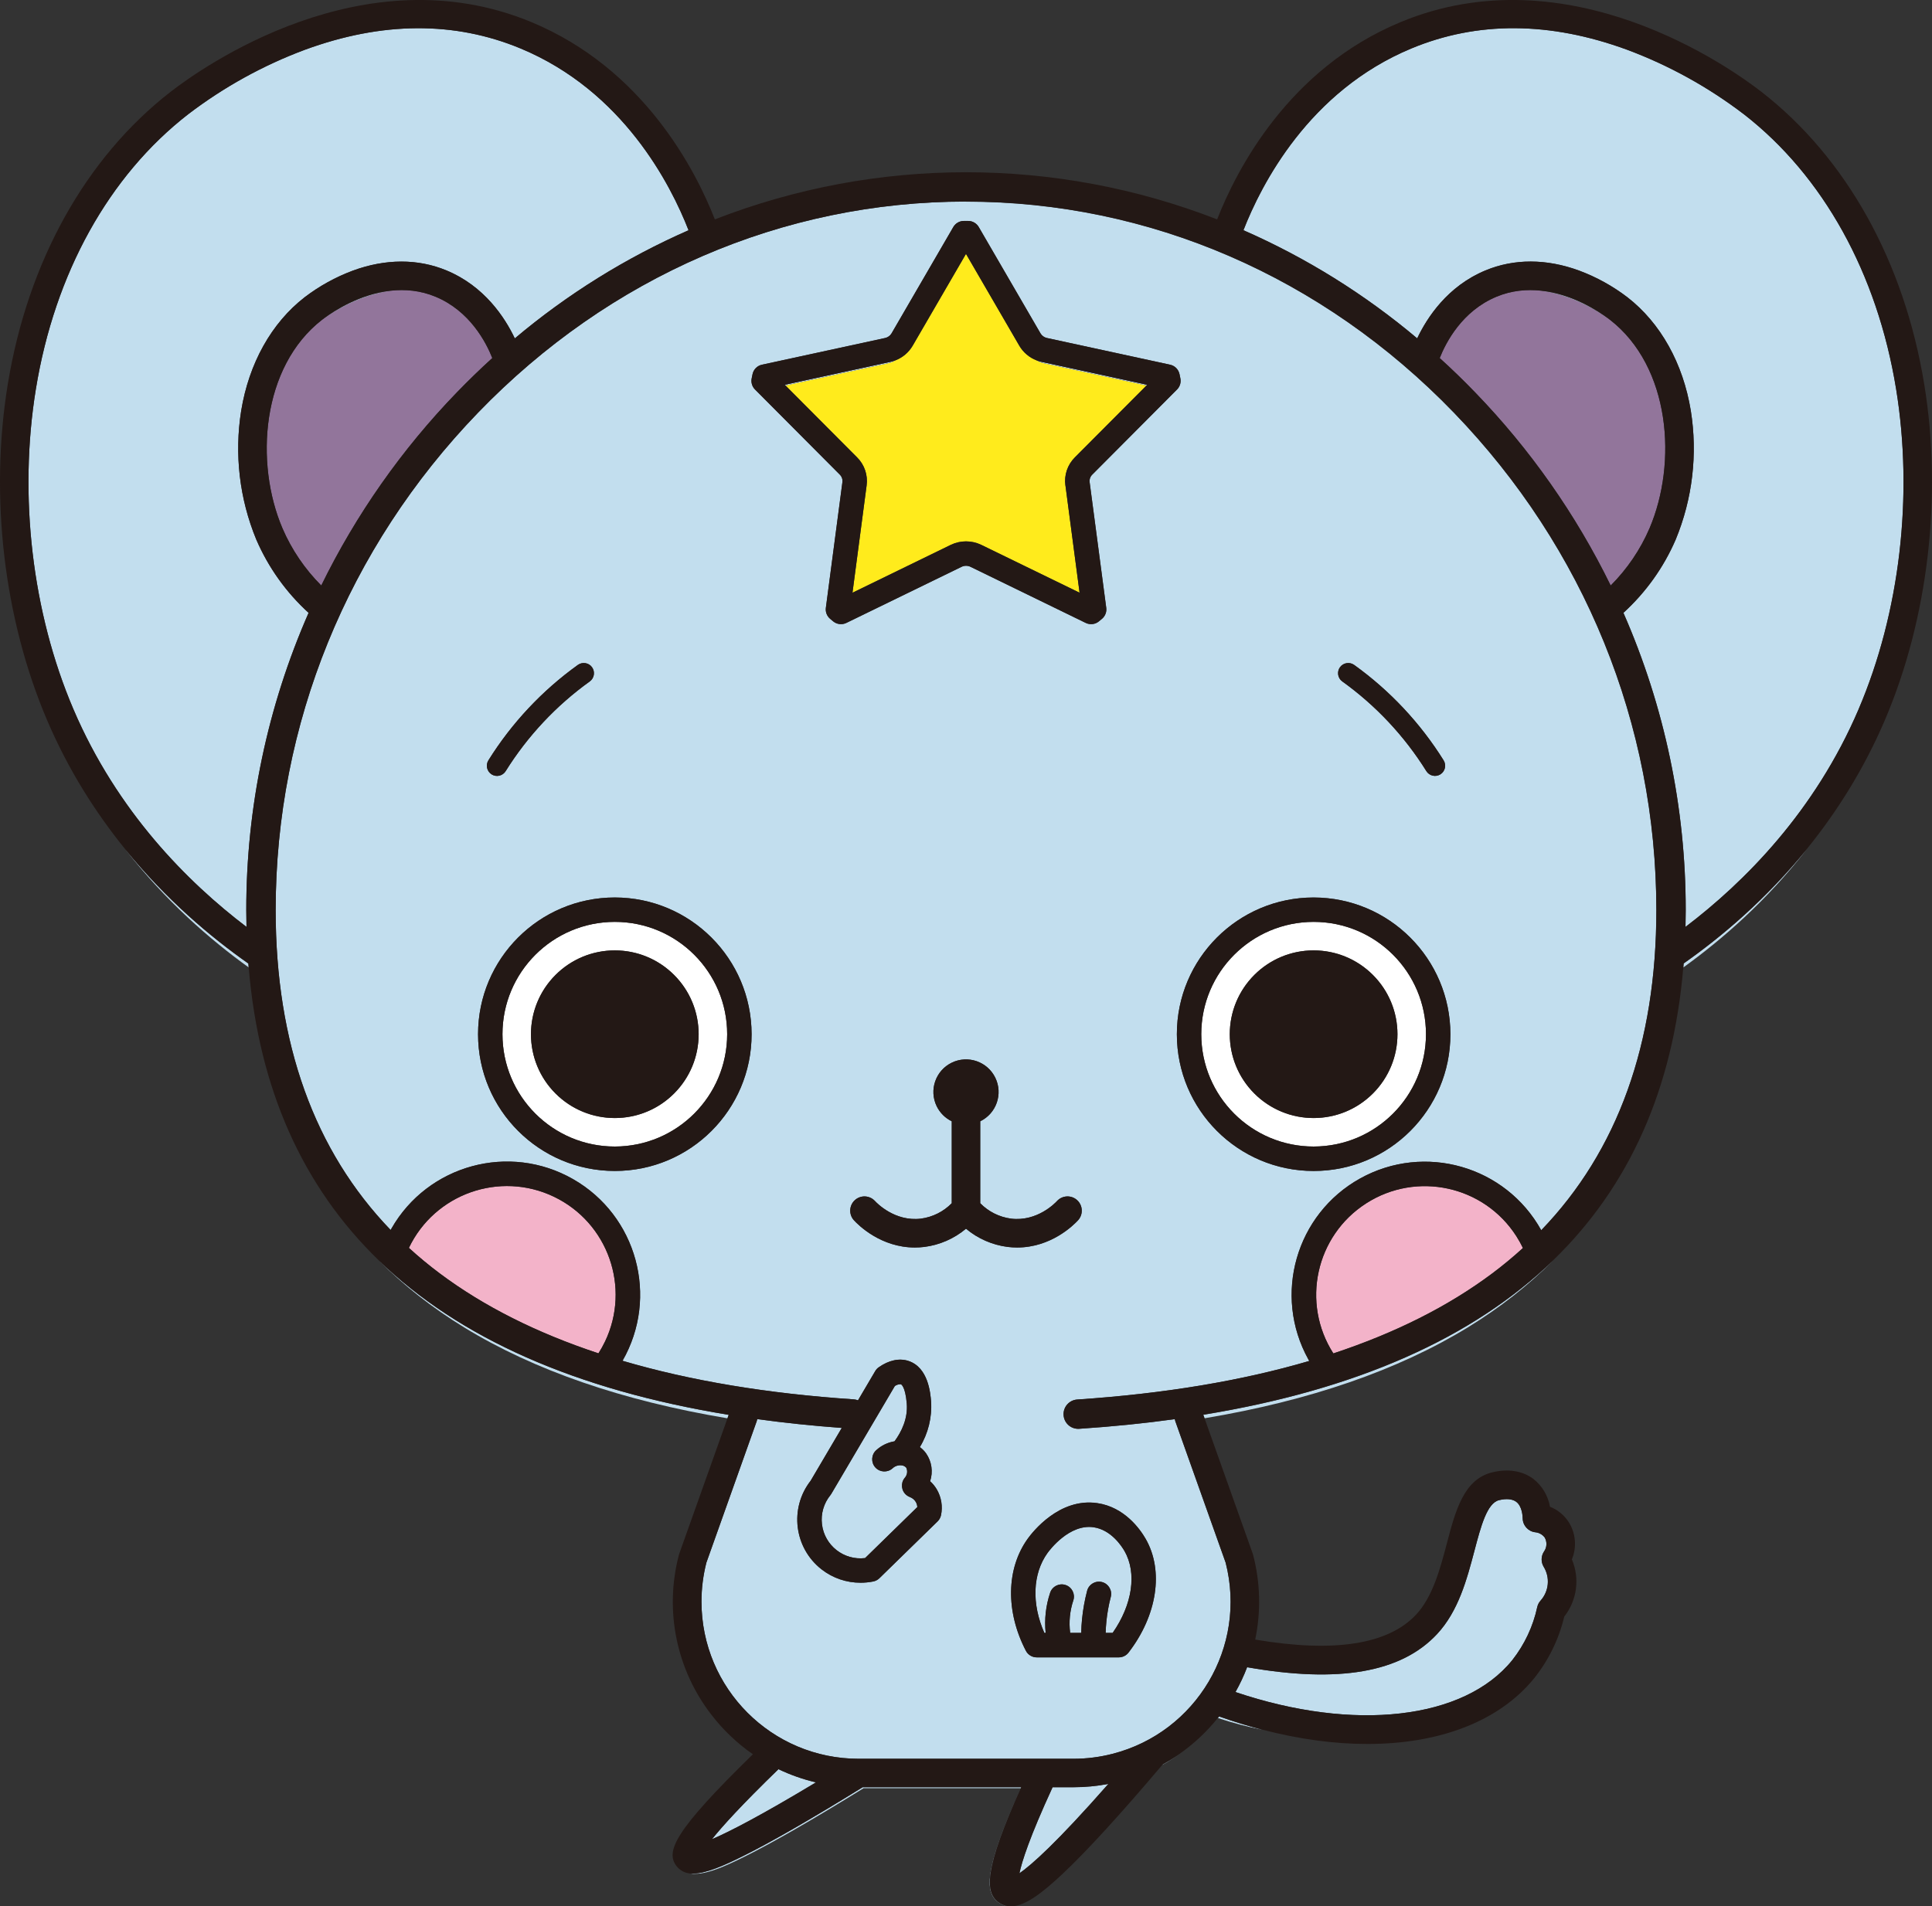 <?xml version="1.0" encoding="UTF-8"?><svg id="_レイヤー_1" xmlns="http://www.w3.org/2000/svg" viewBox="0 0 628.17 620"><rect x="0" y="0" width="628.17" height="620" fill="#333333" stroke="none"/><defs><style>.cls-1{fill:#f3b3c9;}.cls-2{fill:#fff;}.cls-3{fill:#ffeb1c;}.cls-4{fill:#92759b;}.cls-5{fill:#c2deee;}.cls-6{fill:#231815;}</style></defs><path class="cls-1" d="M180.07,389.19c-17.61-8.41-38.7-.96-47.12,16.65,3.18,2.91,6.54,5.69,10.07,8.33,14.25,10.67,31.49,19.33,51.56,25.97,.79-1.23,1.5-2.51,2.13-3.83,8.41-17.61,.96-38.7-16.65-47.12Z"/><path class="cls-1" d="M444.21,391.35c-16.43,10.53-21.21,32.38-10.69,48.81h0c20.06-6.63,37.29-15.28,51.54-25.93,3.54-2.65,6.91-5.44,10.1-8.35-.63-1.33-1.35-2.61-2.14-3.85-10.53-16.43-32.38-21.21-48.81-10.69Z"/><path class="cls-3" d="M372.78,125.37l-33.45-7.25c-.8-.17-1.56-.49-2.25-.91-2.36-.9-4.36-2.57-5.65-4.78l-17.34-29.87-17.34,29.87c-1.29,2.21-3.3,3.88-5.66,4.78-.68,.42-1.44,.73-2.24,.91l-33.45,7.25,23.28,23.38c2.4,2.38,3.54,5.75,3.1,9.1l-4.6,34.92,31.98-15.58c3.12-1.5,6.76-1.5,9.88,0l31.98,15.57-4.6-34.92c-.45-3.35,.69-6.72,3.09-9.11l23.28-23.37Z"/><path class="cls-4" d="M141.63,96.51c-4.98-2.07-9.96-2.48-14.58-1.97-9.77,1.35-17.81,6.25-21.53,8.85-.32,.24-.6,.44-.81,.61-19.66,15.27-21.98,46.49-12.86,67.85,2.99,6.93,7.27,13.23,12.6,18.57h0c11.32-23.12,26.2-44.32,44.1-62.82,3.74-3.86,7.58-7.58,11.5-11.15-2.03-5.14-7.31-15.31-18.44-19.94Z"/><path class="cls-4" d="M479.61,127.6h0c17.9,18.5,32.78,39.7,44.09,62.82,5.34-5.34,9.62-11.64,12.61-18.57,9.12-21.36,6.81-52.58-12.85-67.85-.18-.14-.41-.32-.68-.51-3.68-2.59-11.83-7.61-21.76-8.96-4.59-.49-9.53-.08-14.47,1.98-11.13,4.62-16.41,14.81-18.44,19.94,3.93,3.57,7.77,7.29,11.5,11.15Z"/><path class="cls-5" d="M231.49,598.16c5.48-2.35,15.54-7.48,33.82-18.49-4.21-.98-8.3-2.42-12.2-4.29-12.07,11.71-18.35,18.67-21.62,22.78Z"/><path class="cls-5" d="M83.34,175.49c-5.47-13.24-7.18-27.74-4.92-41.89,2.52-15.44,9.84-28.55,20.62-36.92,4.77-3.65,10.06-6.57,15.69-8.67,10.63-3.9,21.16-3.92,30.46-.06,12.32,5.12,18.97,15.29,22.2,22.1,17.05-14.37,36.07-26.21,56.49-35.17-5.78-14.81-21.26-45.26-54.61-59.12-21.47-8.92-45.07-8.78-70.13,.42-13.61,5.08-26.4,12.15-37.95,20.97C35.38,57.19,17.8,88.92,11.67,126.51c-5.67,34.76-1.22,72.72,12.2,104.13,14.24,33.34,37.19,56.29,56.28,70.81-.04-1.81-.07-3.62-.07-5.46-.02-33.28,6.88-66.21,20.26-96.68-7.29-6.64-13.09-14.76-17-23.82Z"/><path class="cls-5" d="M105.52,103.4c3.72-2.6,11.76-7.5,21.53-8.85-10.02,1.1-18.38,6.54-21.53,8.85Z"/><path class="cls-5" d="M339.56,531.06h.42c-.45-4.41,.05-8.86,1.46-13.06,.69-2.08,2.94-3.21,5.02-2.51,2.08,.69,3.21,2.94,2.51,5.02-1.13,3.39-1.48,7-1.02,10.55h3.59c.03-1.5,.12-3,.27-4.49,.31-3.1,.86-6.18,1.65-9.2,.56-2.12,2.73-3.39,4.85-2.84,2.12,.56,3.39,2.73,2.84,4.85-.68,2.62-1.16,5.28-1.43,7.97-.12,1.23-.2,2.47-.23,3.71h2.27c6.42-9.18,7.95-19.47,3.85-26.62-.92-1.61-4.38-6.92-10.04-7.73h0c-7.9-1.14-14.29,7.39-15,8.37-4.87,6.76-5.21,16.55-1.03,25.99Z"/><path class="cls-5" d="M491.71,539.9c3.99-5.07,6.76-10.98,8.11-17.28,.18-.77,.55-1.47,1.07-2.06,2.74-3.04,3.16-7.51,1.02-11-.93-1.53-.89-3.47,.1-4.96,.97-1.35,1.05-3.15,.22-4.58-.72-.94-1.79-1.54-2.97-1.68-2.34-.23-4.14-2.18-4.18-4.53-.01-.65-.16-3.94-2.1-5.39-1.23-.92-3.22-1.11-5.59-.53-3.91,.96-5.9,8.51-8.01,16.51-2.42,9.17-5.16,19.56-12.15,27.05h0c-11.66,12.5-31.9,16.02-61.75,10.77-1.06,2.78-2.33,5.48-3.79,8.08,38.52,13.02,74.37,8.99,90.01-10.39Z"/><path class="cls-5" d="M372.78,125.37l.23-.23-34.3-7.44c-.56-.12-1.1-.3-1.62-.5,.69,.42,1.44,.74,2.25,.91l33.45,7.25Z"/><path class="cls-5" d="M377.94,573.98c1.81-1.02,3.56-2.13,5.25-3.32-1.65,1.14-3.36,2.19-5.12,3.17-.04,.05-.09,.1-.13,.16Z"/><path class="cls-5" d="M123.12,409.87c8.08,8.13,17.33,15.41,27.77,21.82,22.8,13.99,51.47,23.86,85.64,29.58l.4-1.13c-49.7-8.12-87.68-24.92-113.81-50.27Z"/><path class="cls-5" d="M40.72,276.19c13.1,16.84,27.67,29.47,40.14,38.44-.04-.42-.08-.85-.11-1.27-12.25-8.6-26.76-20.81-40.03-37.17Z"/><path class="cls-5" d="M332.05,581.25h-51.55c-16.81,10.39-29.97,17.96-39.11,22.49-6.01,2.98-11.75,5.57-16.05,5.57-.26,.02-.53,.02-.79,0,.5,.09,1.02,.13,1.54,.09,4.27,0,9.96-2.58,15.92-5.53,9.06-4.49,22.1-11.99,38.77-22.3h51.12c-12.12,26.96-11.82,34.11-6.98,37.33,1.07,.72,2.32,1.1,3.61,1.09,.03,0,.06,0,.08,0-1.28,0-2.53-.38-3.6-1.09-4.89-3.25-5.19-10.47,7.04-37.65Z"/><path class="cls-5" d="M291.08,117.21c-.52,.2-1.06,.37-1.61,.49l-34.3,7.44,.23,.23,33.45-7.25c.8-.17,1.56-.48,2.24-.91Z"/><path class="cls-5" d="M391.64,461.26c34.17-5.72,62.83-15.6,85.64-29.58,10.44-6.41,19.71-13.69,27.79-21.83-26.13,25.36-64.12,42.16-113.83,50.28l.4,1.13Z"/><path class="cls-5" d="M547.43,313.35c-.03,.43-.08,.85-.11,1.28,12.5-8.99,27.09-21.65,40.21-38.53-13.28,16.39-27.82,28.63-40.1,37.25Z"/><path class="cls-5" d="M395.99,558.74c4.73,1.58,9.55,2.84,14.42,3.81-4.62-1.2-9.29-2.63-14.02-4.3-.13,.17-.27,.33-.41,.49Z"/><path class="cls-5" d="M342.23,581.25c-7.46,16.2-9.98,24.16-10.78,27.98h0c3.86-2.66,12.05-9.86,28.92-29.07-3.75,.72-7.57,1.08-11.39,1.08h-6.76Z"/><path class="cls-5" d="M290.84,468.75c2.22-3.03,4.39-7.35,3.98-12.32-.48-5.7-1.9-6.25-1.91-6.25-.7-.03-1.4,.18-1.97,.59l-20.66,35.07c-.09,.15-.19,.3-.3,.43-2.15,2.65-3.14,6.06-2.73,9.45,.83,6.91,7.11,11.83,14.02,11l16.98-16.59c-.03-.59-.2-1.15-.49-1.66-.44-.73-1.11-1.29-1.91-1.59-.4-.15-.78-.36-1.11-.63-1.71-1.37-1.98-3.87-.61-5.58,.84-.9,1.05-2.22,.53-3.34-.41-.47-.99-.75-1.61-.78-1.04-.1-2.08,.25-2.84,.97-1.63,1.47-4.14,1.35-5.61-.28-1.47-1.63-1.35-4.14,.28-5.61,1.67-1.52,3.73-2.52,5.95-2.89Z"/><path class="cls-5" d="M566.99,37.14c-11.55-8.82-24.33-15.89-37.95-20.97-25.06-9.2-48.66-9.35-70.13-.42-33.35,13.87-48.84,44.31-54.61,59.12,20.41,8.96,39.44,20.81,56.49,35.17,3.23-6.81,9.87-16.98,22.2-22.1,9.3-3.87,19.84-3.85,30.46,.06,5.63,2.1,10.91,5.02,15.69,8.67,10.78,8.37,18.1,21.48,20.62,36.92,2.25,14.15,.55,28.65-4.92,41.89-3.91,9.06-9.71,17.18-17,23.82,13.38,30.48,20.28,63.4,20.26,96.68,0,1.84-.03,3.65-.07,5.46,19.1-14.51,42.05-37.47,56.29-70.8h0c13.42-31.41,17.86-69.37,12.19-104.14-6.13-37.59-23.71-69.33-49.51-89.36Z"/><path class="cls-5" d="M314.08,65.56c-59.57,0-115.92,24.38-158.66,68.66-42.43,43.96-65.8,101.41-65.8,161.76,0,43.38,12.56,78.28,37.38,104.05,.09-.15,.17-.31,.26-.46,11.88-20.75,38.32-27.95,59.07-16.07,20.75,11.88,27.95,38.32,16.07,59.07,22,6.48,47.08,10.67,75.22,12.55,.46,.04,.91,.14,1.34,.31l5.6-9.51c.28-.48,.67-.9,1.12-1.22,3.28-2.32,6.72-3.06,9.71-2.07,6.41,2.12,7.1,10.4,7.33,13.12,.34,5.22-.93,10.42-3.65,14.89,.78,.58,1.47,1.27,2.04,2.06,1.83,2.64,2.31,5.99,1.3,9.04,.87,.78,1.61,1.7,2.2,2.71,1.46,2.52,1.94,5.49,1.34,8.35-.16,.76-.55,1.46-1.11,2.01l-18.93,18.49c-.55,.54-1.25,.91-2.01,1.05-1.35,.27-2.72,.4-4.09,.4-4.6,.01-9.07-1.51-12.69-4.34-8.94-6.97-10.54-19.88-3.56-28.82l10.12-17.18c-9.51-.7-18.67-1.66-27.48-2.87-.04,.22-.09,.44-.16,.65l-16.38,46.04c-1.06,4.14-1.6,8.4-1.59,12.68,0,28.22,22.89,51.1,51.11,51.1h69.81c4.28,0,8.54-.54,12.68-1.6,27.34-7,43.83-34.84,36.83-62.18l-16.38-46.03c-.07-.21-.12-.43-.16-.65-9.92,1.38-20.28,2.42-31.09,3.14-.1,.01-.21,.01-.32,.01-2.51,0-4.58-1.95-4.75-4.45-.18-2.63,1.81-4.9,4.44-5.08,28.27-1.89,53.42-6.07,75.44-12.54-.1-.17-.19-.34-.29-.51-11.6-20.91-4.05-47.26,16.86-58.86,20.91-11.6,47.26-4.05,58.86,16.86h0c24.85-25.78,37.43-60.69,37.42-104.11,0-60.35-23.37-117.81-65.8-161.76-42.74-44.28-99.09-68.66-158.66-68.66Zm121.6,151.45c1.07-1.48,3.13-1.82,4.62-.76,11.62,8.35,21.5,18.89,29.08,31.03,.97,1.55,.5,3.59-1.05,4.56-1.55,.97-3.59,.5-4.56-1.05-7.12-11.41-16.41-21.32-27.33-29.17h0c-1.48-1.07-1.82-3.13-.76-4.62Zm-276.88,30.28c7.58-12.14,17.46-22.68,29.08-31.03,1.48-1.07,3.55-.73,4.62,.76s.73,3.55-.76,4.62c-10.92,7.85-20.21,17.76-27.33,29.17-.97,1.55-3.01,2.02-4.56,1.05t0,0c-1.55-.97-2.02-3.01-1.05-4.56Zm41.11,133.54c-24.56,0-44.47-19.91-44.47-44.47,0-24.56,19.91-44.47,44.47-44.47,24.55,.03,44.44,19.92,44.47,44.47,0,24.56-19.91,44.47-44.47,44.47Zm156.81,108.03c8.96,1.29,14.03,8.57,15.79,11.64,5.95,10.36,3.76,24.87-5.58,36.98-.75,.97-1.91,1.54-3.14,1.55h-26.71c-1.48,0-2.84-.82-3.52-2.14-6.63-12.75-6.4-26.71,.59-36.43,1.62-2.25,10.3-13.35,22.57-11.59Zm-6.21-91.97c-1.45,1.58-8.75,8.84-19.78,8.84-1.04,0-2.08-.06-3.12-.19-4.98-.64-9.67-2.69-13.52-5.92-3.85,3.23-8.54,5.28-13.52,5.92-1.03,.13-2.08,.19-3.12,.19-11.04,0-18.33-7.27-19.78-8.84-1.73-1.88-1.61-4.82,.27-6.55,1.88-1.73,4.82-1.61,6.55,.27,.64,.7,6.51,6.77,14.96,5.73,3.8-.51,7.32-2.27,10.01-5.01v-26.65c-2.13-1.04-3.86-2.76-4.9-4.9-2.56-5.26-.37-11.61,4.9-14.16,5.26-2.56,11.61-.37,14.16,4.9,2.56,5.26,.37,11.61-4.9,14.16v26.65c2.69,2.74,6.21,4.5,10.01,5.01,8.46,1.04,14.32-5.03,14.96-5.73h0c1.73-1.88,4.67-2,6.55-.27s2,4.67,.27,6.55Zm7.79-195.63l-.97,.81c-1.2,1-2.88,1.21-4.29,.53l-37.47-18.25c-.92-.45-2-.45-2.92,0l-37.47,18.25c-1.41,.68-3.09,.48-4.29-.53l-.97-.81c-1.04-.87-1.57-2.22-1.39-3.57l5.38-40.87c.12-.91-.2-1.82-.85-2.46l-27.57-27.69c-.94-.94-1.35-2.29-1.08-3.6l.28-1.36c.32-1.54,1.51-2.75,3.05-3.09l40.06-8.69c.88-.18,1.63-.73,2.09-1.5l20.08-34.59c.71-1.22,2.02-1.98,3.44-1.98h1.39c1.42,0,2.72,.75,3.44,1.98l20.08,34.59c.46,.77,1.22,1.31,2.09,1.5l40.06,8.69c1.54,.33,2.73,1.54,3.05,3.09l.28,1.36c.27,1.3-.14,2.65-1.08,3.6l-27.57,27.69c-.65,.64-.97,1.55-.85,2.46l5.4,40.87c.18,1.35-.35,2.69-1.39,3.57Zm68.82,179.58c-24.56,0-44.47-19.91-44.47-44.47,0-24.56,19.91-44.47,44.47-44.47,24.55,.03,44.44,19.92,44.47,44.47,0,24.56-19.91,44.47-44.47,44.47Z"/><path class="cls-5" d="M501.02,94.53c9.93,1.35,18.08,6.36,21.76,8.96-3.06-2.26-11.55-7.87-21.76-8.96Z"/><path class="cls-2" d="M427.11,299.82c-20.17,0-36.53,16.35-36.53,36.53,0,20.17,16.35,36.53,36.53,36.53h0c20.17-.02,36.51-16.36,36.53-36.53,0-20.17-16.35-36.53-36.53-36.53Zm0,63.79c-15.06,0-27.26-12.21-27.26-27.26s12.21-27.26,27.26-27.26,27.26,12.21,27.26,27.26-12.21,27.26-27.26,27.26Z"/><path class="cls-2" d="M199.9,299.82c-20.17,0-36.53,16.35-36.53,36.53,0,20.17,16.35,36.53,36.53,36.53h0c20.17-.02,36.51-16.36,36.53-36.53,0-20.17-16.35-36.53-36.53-36.53Zm0,63.79c-15.06,0-27.26-12.21-27.26-27.26s12.21-27.26,27.26-27.26,27.26,12.21,27.26,27.26-12.21,27.26-27.26,27.26Z"/><path class="cls-6" d="M625.65,125.02c-6.51-39.91-25.32-73.72-52.98-95.19-10-7.77-62.66-45.35-117.31-22.63-36.43,15.14-53.3,48.01-59.62,64.15-52.52-20.44-110.79-20.44-163.31,0-6.32-16.13-23.19-49-59.62-64.15C118.15-15.52,65.5,22.07,55.5,29.83,27.84,51.31,9.03,85.11,2.52,125.02c-5.94,36.45-1.27,76.27,12.82,109.26,6.94,16.25,15.84,30.15,25.38,41.91,13.27,16.35,27.78,28.56,40.03,37.17,.03,.43,.08,.85,.11,1.27,3.32,39.39,17.45,71.17,42.26,95.24,26.13,25.35,64.11,42.15,113.81,50.27l-.4,1.13-15.67,44.03c-.05,.13-.08,.26-.12,.39-4.77,18.09-.82,37.36,10.67,52.12,3.79,4.9,8.3,9.19,13.39,12.72-25.65,25.03-28.45,31.64-24.82,36.4,1.12,1.42,2.78,2.27,4.56,2.38,.26,.02,.52,.02,.79,0,4.3,0,10.04-2.6,16.05-5.57,9.14-4.53,22.3-12.09,39.11-22.49h51.55c-12.22,27.19-11.92,34.41-7.04,37.65,1.06,.71,2.32,1.09,3.6,1.09,.01,0,.03,0,.04,0,4.59,0,10.26-4.34,17.07-10.77,7.88-7.44,18.71-19.3,32.22-35.26,.04-.05,.09-.1,.13-.16,1.76-.97,3.47-2.03,5.12-3.17,4.82-3.32,9.12-7.34,12.8-11.92,.13-.17,.27-.32,.41-.49,4.72,1.67,9.4,3.1,14.02,4.3,11.97,3.12,23.5,4.67,34.21,4.66,23.4,0,42.87-7.33,54.31-21.5,4.64-5.85,7.94-12.65,9.67-19.92,4.16-5.29,5.11-12.42,2.48-18.61,1.67-4.02,1.26-8.6-1.11-12.26-1.46-2.2-3.56-3.9-6.01-4.86-.62-3.59-2.56-6.83-5.43-9.08-3.49-2.6-8.22-3.36-13.34-2.11-9.26,2.26-11.94,12.41-14.77,23.15-2.14,8.11-4.57,17.31-9.96,23.09-9.11,9.77-26.72,12.5-52.34,8.15,1.91-9.13,1.67-18.57-.7-27.59-.03-.13-.07-.26-.12-.39l-15.67-44.03-.4-1.13c49.71-8.12,87.69-24.93,113.83-50.28,24.81-24.07,38.93-55.84,42.25-95.22,.04-.43,.08-.85,.11-1.28,12.28-8.62,26.82-20.86,40.1-37.25,9.51-11.74,18.38-25.61,25.31-41.83,14.09-32.99,18.76-72.81,12.82-109.26ZM80.07,296c0,1.84,.03,3.65,.07,5.46-19.09-14.51-42.04-37.47-56.28-70.81-13.42-31.42-17.86-69.37-12.2-104.13,6.13-37.59,23.71-69.33,49.52-89.36,11.55-8.82,24.33-15.89,37.95-20.97,25.06-9.2,48.66-9.35,70.13-.42,33.35,13.86,48.83,44.31,54.61,59.12-20.41,8.96-39.44,20.81-56.49,35.17-3.23-6.81-9.87-16.98-22.2-22.1-9.3-3.87-19.84-3.85-30.46,.06-5.63,2.1-10.91,5.02-15.69,8.67-10.78,8.37-18.1,21.48-20.62,36.92-2.25,14.15-.55,28.65,4.92,41.89,3.91,9.06,9.71,17.18,17,23.82-13.38,30.48-20.28,63.4-20.26,96.68ZM160.06,116.45c-3.93,3.57-7.76,7.29-11.5,11.15-17.9,18.5-32.78,39.7-44.1,62.81h0c-5.34-5.34-9.61-11.63-12.6-18.56-9.12-21.36-6.81-52.58,12.86-67.85,.21-.16,.48-.37,.81-.61,3.15-2.31,11.51-7.75,21.53-8.85,4.62-.51,9.59-.1,14.58,1.97,11.12,4.62,16.4,14.8,18.44,19.94Zm36.65,319.86c-.63,1.32-1.34,2.6-2.13,3.83-20.08-6.64-37.31-15.31-51.56-25.97-3.53-2.64-6.89-5.42-10.07-8.33,8.42-17.61,29.51-25.06,47.12-16.65,17.61,8.41,25.06,29.51,16.65,47.12Zm34.78,161.85c3.27-4.11,9.56-11.08,21.62-22.78,3.9,1.87,7.99,3.31,12.2,4.29-18.28,11.01-28.35,16.14-33.82,18.49Zm99.97,11.08h0c.8-3.82,3.32-11.78,10.78-27.98h6.76c3.82,0,7.63-.37,11.39-1.08-16.88,19.2-25.06,26.41-28.92,29.07Zm74.03-67.02c29.85,5.25,50.09,1.73,61.75-10.77h0c6.98-7.49,9.73-17.88,12.15-27.05,2.11-8,4.1-15.56,8.01-16.51,2.37-.58,4.36-.39,5.59,.53,1.94,1.45,2.09,4.74,2.1,5.39,.04,2.35,1.83,4.3,4.18,4.53,1.18,.13,2.25,.74,2.97,1.68,.83,1.44,.75,3.23-.22,4.58-.99,1.5-1.03,3.43-.1,4.96,2.13,3.49,1.71,7.96-1.02,11-.53,.58-.89,1.29-1.07,2.06-1.35,6.3-4.13,12.21-8.11,17.28-15.64,19.38-51.49,23.41-90.01,10.39,1.46-2.59,2.73-5.29,3.79-8.08Zm79.58-127.98c-14.25,10.65-31.48,19.3-51.54,25.93h0c-10.53-16.43-5.75-38.28,10.69-48.81,16.43-10.53,38.28-5.75,48.81,10.69,.79,1.24,1.51,2.53,2.14,3.85-3.19,2.91-6.56,5.7-10.1,8.35Zm16.06-14.14h0c-11.6-20.91-37.95-28.46-58.86-16.86-20.91,11.6-28.46,37.95-16.86,58.86,.09,.17,.19,.34,.29,.51-22.02,6.47-47.17,10.65-75.44,12.54-2.63,.18-4.61,2.45-4.44,5.08,.17,2.5,2.24,4.44,4.75,4.45,.11,0,.22,0,.32-.01,10.81-.72,21.17-1.76,31.09-3.14,.04,.22,.09,.44,.16,.65l16.38,46.03c7,27.34-9.49,55.18-36.83,62.18-4.14,1.06-8.4,1.6-12.68,1.6h-69.81c-28.22,0-51.11-22.87-51.11-51.1,0-4.28,.54-8.53,1.59-12.68l16.38-46.04c.07-.21,.12-.43,.16-.65,8.81,1.22,17.97,2.17,27.48,2.87l-10.12,17.18c-6.97,8.94-5.38,21.85,3.56,28.82,3.63,2.83,8.09,4.36,12.69,4.34,1.37,0,2.74-.14,4.09-.4,.76-.15,1.46-.52,2.01-1.05l18.93-18.49c.56-.55,.94-1.25,1.11-2.01,.6-2.85,.12-5.83-1.34-8.35-.59-1.01-1.33-1.92-2.2-2.71,1.01-3.05,.53-6.4-1.3-9.04-.57-.79-1.26-1.49-2.04-2.06,2.72-4.47,3.99-9.67,3.65-14.89-.23-2.72-.93-11-7.33-13.12-2.99-.99-6.43-.25-9.71,2.07-.46,.32-.84,.74-1.12,1.22l-5.6,9.51c-.43-.17-.88-.27-1.34-.31-28.15-1.88-53.22-6.06-75.22-12.55,11.88-20.75,4.68-47.2-16.07-59.07-20.75-11.88-47.2-4.68-59.07,16.07-.09,.15-.17,.31-.26,.46-24.82-25.77-37.38-60.67-37.38-104.05,0-60.36,23.37-117.81,65.8-161.76,42.74-44.28,99.09-68.66,158.66-68.66s115.92,24.39,158.66,68.66c42.44,43.96,65.8,101.41,65.8,161.76,0,43.42-12.58,78.33-37.42,104.11Zm-216.52,77.15c1.47,1.62,3.99,1.75,5.61,.28,.76-.72,1.8-1.07,2.84-.97,.62,.03,1.2,.31,1.61,.78,.52,1.12,.31,2.44-.53,3.34-1.37,1.71-1.1,4.21,.61,5.58,.33,.27,.71,.48,1.11,.63,.8,.3,1.47,.86,1.91,1.59,.29,.51,.46,1.08,.49,1.66l-16.98,16.59c-6.91,.83-13.19-4.09-14.02-11-.41-3.39,.57-6.8,2.73-9.45,.11-.14,.21-.28,.3-.43l20.66-35.07c.57-.41,1.26-.62,1.97-.59,.01,0,1.43,.54,1.91,6.25,.42,4.97-1.76,9.3-3.98,12.32-2.22,.37-4.29,1.37-5.95,2.89-1.62,1.47-1.75,3.98-.28,5.61ZM468.11,116.45c2.03-5.13,7.31-15.31,18.44-19.94,4.95-2.06,9.88-2.47,14.47-1.98,10.21,1.09,18.7,6.7,21.76,8.96,.27,.2,.5,.37,.68,.51,19.67,15.27,21.98,46.49,12.85,67.85-2.99,6.93-7.27,13.23-12.61,18.57-11.32-23.12-26.2-44.32-44.09-62.82h0c-3.73-3.87-7.57-7.59-11.5-11.15Zm136.2,114.2h0c-14.23,33.33-37.19,56.29-56.29,70.8,.04-1.81,.07-3.62,.07-5.46,.02-33.28-6.88-66.21-20.26-96.68,7.29-6.64,13.09-14.76,17-23.82,5.47-13.24,7.18-27.74,4.92-41.89-2.52-15.44-9.84-28.55-20.62-36.92-4.77-3.65-10.06-6.57-15.69-8.67-10.63-3.91-21.16-3.92-30.46-.06-12.32,5.12-18.96,15.29-22.2,22.1-17.05-14.37-36.07-26.21-56.49-35.17,5.77-14.81,21.25-45.26,54.61-59.12,21.47-8.92,45.07-8.78,70.13,.42,13.61,5.08,26.4,12.15,37.95,20.97,25.8,20.03,43.39,51.77,49.51,89.36,5.67,34.77,1.23,72.72-12.19,104.14Z"/><path class="cls-6" d="M354.28,156.81c-.12-.91,.2-1.82,.85-2.46l27.57-27.69c.94-.94,1.34-2.29,1.08-3.6l-.28-1.36c-.32-1.54-1.51-2.75-3.05-3.09l-40.06-8.69c-.88-.18-1.64-.73-2.09-1.5l-20.08-34.59c-.71-1.22-2.02-1.98-3.44-1.98h-1.39c-1.42,0-2.72,.75-3.44,1.98l-20.08,34.59c-.46,.77-1.22,1.31-2.09,1.5l-40.06,8.69c-1.54,.33-2.73,1.54-3.05,3.09l-.28,1.36c-.26,1.3,.14,2.66,1.08,3.6l27.57,27.69c.65,.64,.97,1.55,.85,2.46l-5.38,40.87c-.18,1.35,.35,2.69,1.39,3.57l.97,.81c1.2,1,2.88,1.21,4.29,.53l37.47-18.25c.92-.45,2-.45,2.92,0l37.47,18.25c1.41,.68,3.09,.48,4.29-.53l.97-.81c1.04-.87,1.57-2.22,1.39-3.57l-5.4-40.87Zm-7.87,1.04l4.6,34.92-31.98-15.57c-3.12-1.5-6.76-1.5-9.88,0l-31.98,15.58,4.6-34.92c.45-3.35-.7-6.72-3.1-9.1l-23.28-23.38-.23-.23,34.3-7.44c.55-.12,1.09-.29,1.61-.49,2.36-.9,4.37-2.57,5.66-4.78l17.34-29.87,17.34,29.87c1.29,2.21,3.3,3.88,5.65,4.78,.53,.2,1.06,.38,1.62,.5l34.3,7.44-.23,.23-23.28,23.37c-2.4,2.39-3.54,5.76-3.09,9.11Z"/><path class="cls-6" d="M199.9,291.88c-24.56,0-44.47,19.91-44.47,44.47,0,24.56,19.91,44.47,44.47,44.47,24.56,0,44.47-19.91,44.47-44.47-.03-24.55-19.92-44.44-44.47-44.47Zm0,81h0c-20.17,0-36.53-16.36-36.53-36.53,0-20.17,16.35-36.53,36.53-36.53,20.17,0,36.53,16.35,36.53,36.53-.02,20.17-16.36,36.51-36.53,36.53Z"/><circle class="cls-6" cx="199.9" cy="336.35" r="27.26" transform="translate(-179.29 239.87) rotate(-45)"/><path class="cls-6" d="M427.11,291.88c-24.56,0-44.47,19.91-44.47,44.47,0,24.56,19.91,44.47,44.47,44.47,24.56,0,44.47-19.91,44.47-44.47-.03-24.55-19.92-44.44-44.47-44.47Zm0,81h0c-20.17,0-36.53-16.36-36.53-36.53,0-20.17,16.35-36.53,36.53-36.53,20.17,0,36.53,16.35,36.53,36.53-.02,20.17-16.36,36.51-36.53,36.53Z"/><circle class="cls-6" cx="427.11" cy="336.35" r="27.26" transform="translate(-112.74 400.53) rotate(-45)"/><path class="cls-6" d="M343.68,390.59h0c-.64,.7-6.5,6.77-14.96,5.73-3.8-.51-7.33-2.27-10.01-5.01v-26.65c5.26-2.56,7.46-8.9,4.9-14.16-2.56-5.26-8.9-7.46-14.16-4.9-5.26,2.56-7.46,8.9-4.9,14.16,1.04,2.13,2.76,3.86,4.9,4.9v26.65c-2.69,2.74-6.21,4.5-10.01,5.01-8.45,1.04-14.32-5.03-14.96-5.73-1.73-1.88-4.67-2-6.55-.27-1.88,1.73-2,4.67-.27,6.55,1.45,1.58,8.74,8.84,19.78,8.84,1.04,0,2.08-.06,3.12-.19,4.98-.64,9.67-2.69,13.52-5.92,3.85,3.23,8.54,5.28,13.52,5.92,1.03,.13,2.08,.19,3.12,.19,11.04,0,18.33-7.27,19.78-8.84,1.73-1.88,1.61-4.82-.27-6.55s-4.82-1.61-6.55,.27Z"/><path class="cls-6" d="M159.85,251.84s0,0,0,0c1.55,.97,3.59,.5,4.56-1.05,7.12-11.41,16.41-21.32,27.33-29.17,1.48-1.07,1.82-3.13,.76-4.62s-3.13-1.82-4.62-.76c-11.62,8.35-21.5,18.89-29.08,31.03-.97,1.55-.5,3.59,1.05,4.56Z"/><path class="cls-6" d="M436.43,221.62h0c10.92,7.85,20.21,17.76,27.33,29.17,.97,1.55,3.01,2.02,4.56,1.05,1.55-.97,2.02-3.01,1.05-4.56-7.58-12.14-17.46-22.68-29.08-31.03-1.48-1.07-3.55-.73-4.62,.76-1.07,1.48-.73,3.55,.76,4.62Z"/><path class="cls-6" d="M334.14,500.43c-6.99,9.72-7.22,23.69-.59,36.43,.68,1.31,2.04,2.14,3.52,2.14h26.71c1.23,0,2.39-.57,3.14-1.55,9.34-12.11,11.53-26.62,5.58-36.98-1.76-3.07-6.83-10.35-15.79-11.64-12.27-1.76-20.95,9.34-22.57,11.59Zm21.44-3.73h0c5.66,.82,9.11,6.12,10.04,7.73,4.11,7.16,2.58,17.44-3.85,26.62h-2.27c.03-1.24,.11-2.48,.23-3.71,.27-2.69,.75-5.36,1.43-7.97,.56-2.12-.72-4.29-2.84-4.85-2.12-.56-4.29,.71-4.85,2.84-.79,3.02-1.34,6.09-1.65,9.2-.15,1.49-.24,2.99-.27,4.49h-3.59c-.46-3.55-.11-7.15,1.02-10.55,.69-2.08-.43-4.33-2.51-5.02-2.08-.69-4.33,.43-5.02,2.51-1.41,4.2-1.91,8.65-1.46,13.06h-.42c-4.18-9.44-3.84-19.23,1.03-25.99,.71-.98,7.1-9.5,15-8.37Z"/></svg>